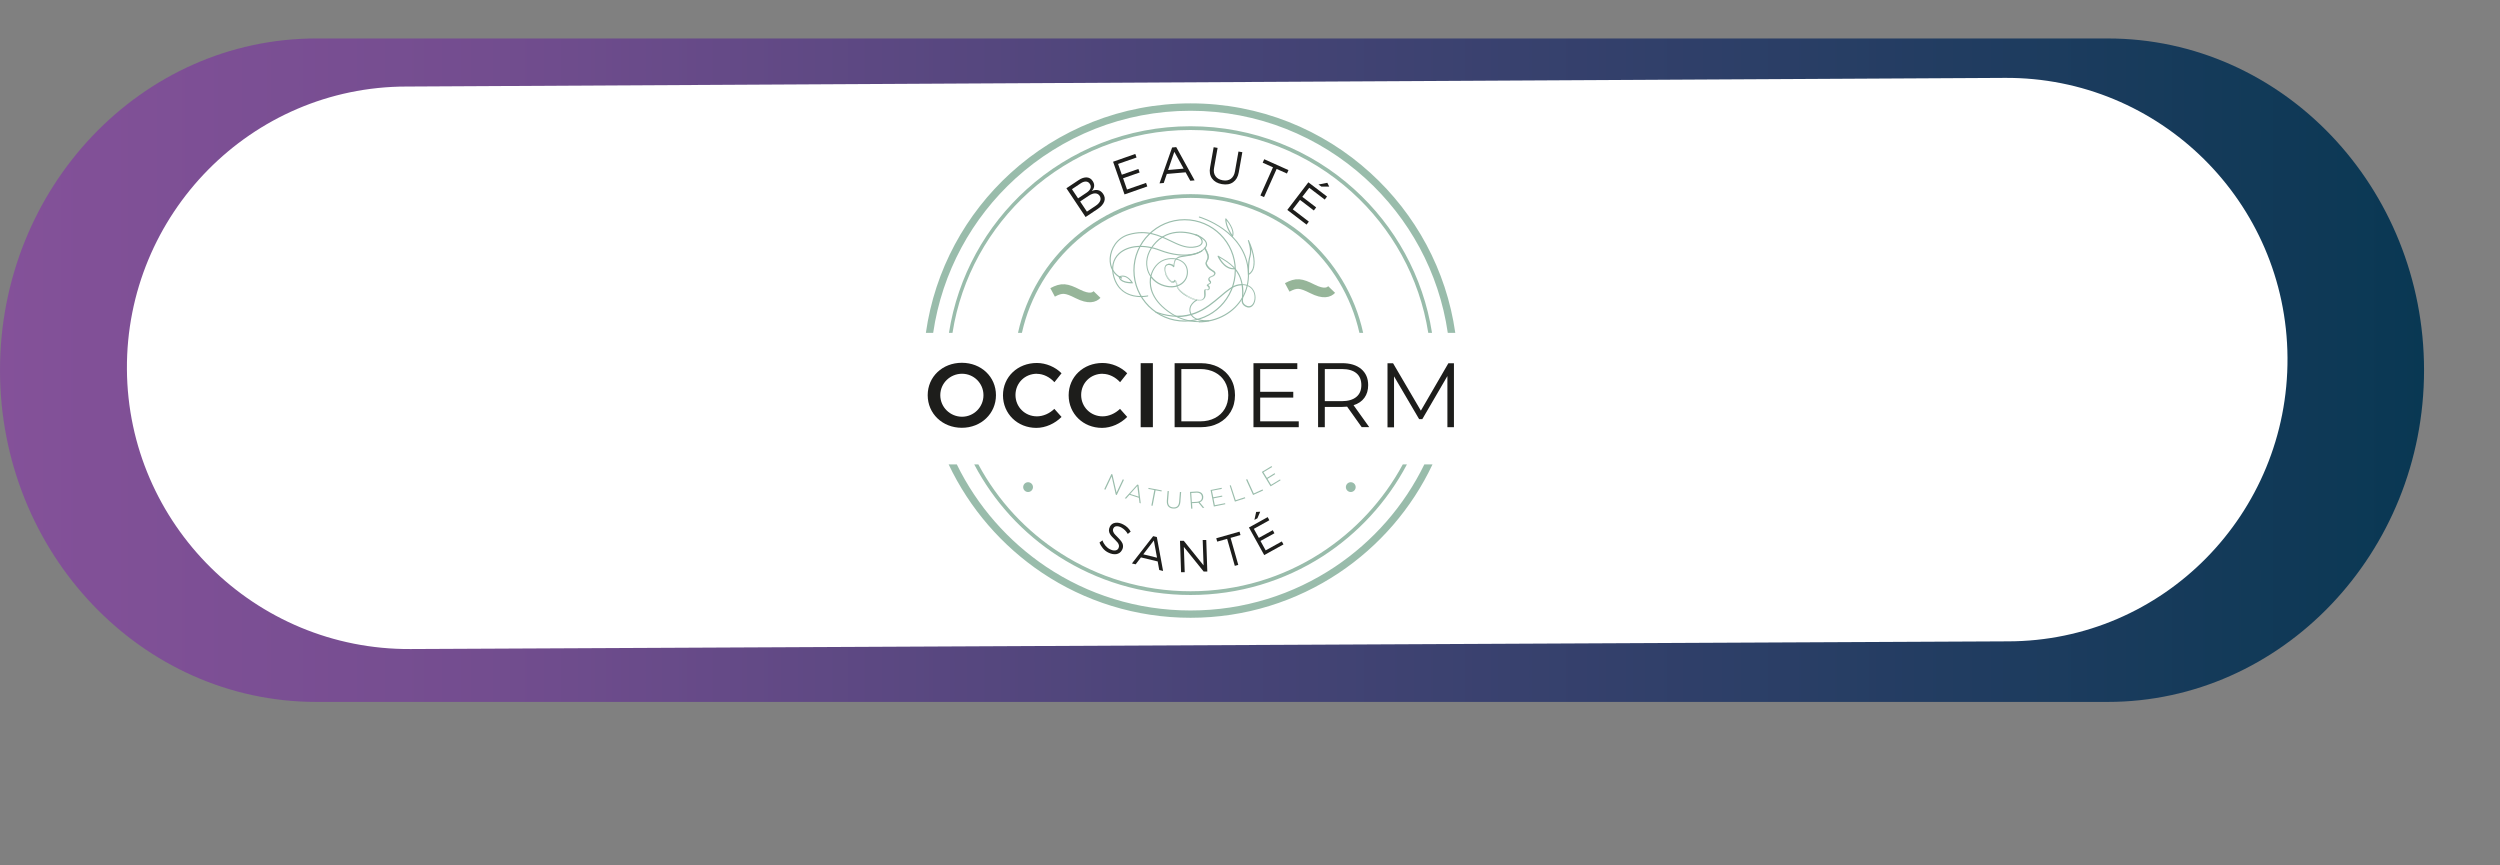 <?xml version="1.0" encoding="UTF-8"?><svg id="Calque_1" xmlns="http://www.w3.org/2000/svg" xmlns:xlink="http://www.w3.org/1999/xlink" viewBox="0 0 260 90"><rect x="0" y="0" width="260" height="90" fill="#808080" stroke="none"/><defs><linearGradient id="Dégradé_sans_nom" x1="0" y1="196.5" x2="252.1" y2="196.5" gradientTransform="translate(0 -158)" gradientUnits="userSpaceOnUse"><stop offset="0" stop-color="#845199"/><stop offset=".2" stop-color="#734d8f"/><stop offset=".5" stop-color="#484477"/><stop offset="1" stop-color="#093853"/></linearGradient></defs><g id="Calque_1-2"><path d="M32.9,4C14.7,4,0,19.5,0,38.5s14.7,34.5,32.9,34.5h186.3c18.1,0,32.9-15.5,32.9-34.5s-14.7-34.5-32.9-34.5H32.9Z" style="fill:url(#Dégradé_sans_nom);"/><path d="M42.3,9c-16.2,0-29.2,13.3-29.1,29.4s13.3,29.2,29.5,29.1l166.1-.8c16.2,0,29.2-13.3,29.1-29.5s-13.3-29.2-29.4-29.1l-166.1.9h-.1Z" style="fill:#fff;"/></g><path d="M148.98,48.3c-2.16,4.59-5.55,8.49-9.73,11.28-4.42,2.95-9.73,4.67-15.43,4.67s-11.02-1.72-15.43-4.67c-4.18-2.8-7.56-6.7-9.73-11.28h.85c2.11,4.32,5.34,7.99,9.3,10.65,4.29,2.87,9.45,4.54,15.01,4.54s10.71-1.67,15.01-4.54c3.97-2.65,7.2-6.33,9.3-10.65h.85ZM96.29,34.62c.93-6.56,4.15-12.38,8.82-16.63,4.94-4.5,11.51-7.24,18.71-7.24s13.77,2.74,18.71,7.24c4.67,4.25,7.89,10.07,8.82,16.63h-.78c-.92-6.33-4.04-11.95-8.56-16.06-4.8-4.37-11.19-7.04-18.2-7.04s-13.39,2.67-18.2,7.04c-4.52,4.11-7.63,9.73-8.56,16.06h-.78ZM98.69,34.62c.92-5.89,3.86-11.12,8.09-14.94,4.51-4.07,10.48-6.55,17.03-6.55s12.53,2.48,17.03,6.55c4.23,3.82,7.17,9.05,8.09,14.94h-.39c-.91-5.78-3.8-10.9-7.96-14.65-4.44-4.01-10.32-6.45-16.78-6.45s-12.34,2.44-16.78,6.45c-4.15,3.75-7.05,8.87-7.96,14.65h-.39ZM105.87,34.62c.86-3.93,2.98-7.4,5.92-9.94,3.22-2.8,7.43-4.49,12.03-4.49s8.81,1.69,12.03,4.49c2.94,2.55,5.06,6.01,5.92,9.94h-.39c-.85-3.82-2.92-7.18-5.77-9.65-3.15-2.74-7.27-4.39-11.78-4.39s-8.62,1.66-11.78,4.39c-2.85,2.48-4.92,5.83-5.77,9.65h-.39ZM146.32,48.3c-2.05,3.89-5.09,7.19-8.77,9.56-3.96,2.54-8.67,4.02-13.73,4.02s-9.77-1.48-13.73-4.02c-3.69-2.37-6.72-5.66-8.77-9.56h.43c2.02,3.76,4.97,6.94,8.55,9.23,3.9,2.51,8.54,3.96,13.52,3.96s9.62-1.45,13.52-3.96c3.57-2.3,6.53-5.48,8.55-9.23h.43Z" style="fill:#99bcab; fill-rule:evenodd;"/><path d="M106.92,50.15c.28,0,.51.23.51.51s-.23.51-.51.51-.51-.23-.51-.51.23-.51.51-.51" style="fill:#99bcab; fill-rule:evenodd;"/><path d="M140.48,50.15c.28,0,.51.23.51.51s-.23.51-.51.51-.51-.23-.51-.51.23-.51.51-.51" style="fill:#99bcab; fill-rule:evenodd;"/><path d="M110.92,19.57l1.26-.84c.3-.2.58-.29.84-.28.26.02.47.14.62.38.12.18.17.36.15.54-.02.18-.1.35-.25.5.24-.11.46-.14.67-.09.21.05.38.18.52.39.17.25.21.52.11.79-.1.27-.31.52-.65.75l-1.29.86-2-3ZM111.48,19.67l.64.96.9-.6c.2-.14.33-.28.39-.44s.03-.32-.07-.47c-.1-.15-.23-.23-.4-.24-.17,0-.35.05-.55.19l-.9.6ZM112.34,20.96l.7,1.05.9-.6c.25-.16.4-.34.48-.52.07-.18.05-.36-.06-.53-.11-.16-.26-.24-.46-.25-.2,0-.42.08-.66.24l-.9.6Z" style="fill:#1d1d1b;"/><path d="M118.2,16.38l-1.92.67.39,1.12,1.72-.6.13.37-1.72.6.41,1.17,1.98-.69.13.37-2.37.83-1.19-3.4,2.31-.81.13.37Z" style="fill:#1d1d1b;"/><path d="M123.31,17.92l-1.96.17-.32.94-.44.04,1.31-3.73.43-.04,1.91,3.46-.45.04-.48-.87ZM123.1,17.54l-.97-1.75-.65,1.89,1.61-.14Z" style="fill:#1d1d1b;"/><path d="M129.2,15.84l-.37,2.09c-.08.46-.28.8-.59,1.02-.31.22-.7.28-1.16.2-.47-.08-.81-.28-1.03-.59-.22-.31-.29-.7-.2-1.16l.37-2.09.41.07-.37,2.09c-.06.34-.01.63.15.85.16.23.41.37.75.43.34.06.62.01.84-.15.22-.16.37-.41.43-.75l.37-2.09.41.07Z" style="fill:#1d1d1b;"/><path d="M133.85,18.05l-1.08-.48-1.31,2.93-.38-.17,1.31-2.93-1.07-.48.16-.36,2.52,1.13-.16.36Z" style="fill:#1d1d1b;"/><path d="M137.78,20.76l-1.62-1.23-.72.94,1.44,1.1-.24.32-1.44-1.1-.75.98,1.67,1.28-.24.31-2-1.53,2.19-2.87,1.94,1.48-.24.32ZM138.24,19.41h-.81s-.31-.22-.31-.22l.92-.18.2.4Z" style="fill:#1d1d1b;"/><path d="M116.81,54.54c.35.18.61.43.78.75l-.3.24c-.16-.29-.39-.51-.67-.67-.19-.1-.36-.14-.5-.13s-.25.07-.32.2c-.06.12-.07.23-.03.35.04.12.11.23.21.33.1.1.21.21.33.34.12.12.22.24.31.36.09.12.15.25.17.41.02.16-.01.32-.1.48-.13.24-.32.38-.59.43-.27.04-.56-.02-.87-.18-.21-.11-.39-.25-.54-.44-.15-.18-.27-.38-.34-.59l.31-.22c.06.2.17.38.3.54.14.16.29.29.45.37.21.11.4.16.56.14.16-.02.28-.09.35-.23.05-.1.07-.21.05-.31-.02-.1-.07-.2-.14-.29-.07-.09-.16-.18-.26-.28-.1-.1-.2-.19-.29-.29-.1-.1-.18-.21-.24-.31-.07-.11-.1-.23-.11-.36,0-.13.03-.27.1-.41.12-.23.31-.36.56-.4.26-.04.54.02.84.18Z" style="fill:#1d1d1b;"/><path d="M120.4,58.39l-1.74-.42-.55.72-.39-.09,2.21-2.84.38.09.65,3.53-.4-.1-.16-.89ZM120.33,58l-.33-1.79-1.1,1.44,1.43.35Z" style="fill:#1d1d1b;"/><path d="M125.56,59.44h-.38s-2.06-2.56-2.06-2.56l.09,2.63h-.38s-.11-3.27-.11-3.27h.39s2.06,2.56,2.06,2.56l-.09-2.64h.37s.11,3.27.11,3.27Z" style="fill:#1d1d1b;"/><path d="M129.01,55.64l-1.03.3.8,2.81-.36.1-.8-2.81-1.03.29-.1-.35,2.42-.69.1.35Z" style="fill:#1d1d1b;"/><path d="M132.02,54.1l-1.62.9.52.94,1.45-.8.17.32-1.45.8.54.98,1.68-.93.17.31-2,1.11-1.59-2.87,1.95-1.08.17.32ZM131.06,53.22l-.29.68-.31.17.18-.83.41-.02Z" style="fill:#1d1d1b;"/><path d="M116.89,49.9l-.75,1.59-.1-.05-.43-1.89-.65,1.38-.12-.05.75-1.59.1.05.43,1.89.65-1.38.12.05Z" style="fill:#99bcab;"/><path d="M118.44,51.77l-.97-.31-.36.4-.13-.04,1.3-1.43.12.04.24,1.92-.13-.04-.07-.54ZM118.42,51.65l-.14-1.11-.74.83.88.28Z" style="fill:#99bcab;"/><path d="M120.05,50.97l-.62-.12.02-.11,1.37.26-.02.11-.62-.12-.31,1.61-.13-.02.31-1.61Z" style="fill:#99bcab;"/><path d="M121.35,52.08l.08-1.01h.13s-.08,1.01-.08,1.01c-.03.44.16.66.53.69s.59-.16.62-.6l.08-1h.13s-.08,1.02-.08,1.02c-.04.5-.32.74-.76.7-.44-.03-.68-.31-.65-.81Z" style="fill:#99bcab;"/><path d="M125.1,52.84l-.46-.56c-.05.01-.11.02-.17.02l-.5.03.04.57h-.13s-.12-1.74-.12-1.74l.63-.04c.44-.03.72.17.75.54.02.28-.12.48-.37.58l.48.58h-.15ZM124.46,52.19c.38-.03.56-.21.54-.51-.02-.3-.23-.46-.61-.44l-.5.03.06.95.5-.03Z" style="fill:#99bcab;"/><path d="M127.41,52.33l.02.11-1.19.24-.34-1.72,1.15-.23.02.11-1.03.2.14.68.92-.18.02.11-.92.18.14.71,1.07-.21Z" style="fill:#99bcab;"/><path d="M127.88,50.5l.12-.04.51,1.56.96-.31.04.11-1.08.35-.54-1.67Z" style="fill:#99bcab;"/><path d="M129.59,49.88l.12-.05.68,1.49.92-.42.05.11-1.04.47-.73-1.6Z" style="fill:#99bcab;"/><path d="M133.12,49.85l.06.1-1.04.63-.91-1.5,1.01-.61.06.1-.9.54.36.59.8-.49.06.1-.8.49.37.62.93-.56Z" style="fill:#99bcab;"/><path d="M123.2,33.45c-2.94,0-5.33-2.39-5.33-5.33s2.39-5.33,5.33-5.33,5.33,2.39,5.33,5.33-2.39,5.33-5.33,5.33ZM123.2,22.91c-2.87,0-5.21,2.34-5.21,5.21s2.34,5.21,5.21,5.21,5.21-2.34,5.21-5.21-2.34-5.21-5.21-5.21Z" style="fill:#99bcab;"/><path d="M123.41,30.82c-.58-.35-.96-.74-1.02-1.06-.08-.43-.16-.52-.18-.54,0,0,0,0,0,0,0,.06-.05.11-.12.14-.05.02-.18.06-.33-.05-.23-.16-.51-.54-.6-.99-.09-.48-.02-.74.25-.85.22-.09.52,0,.66.14,0-.23.02-.84.76-.98.19-.04.38-.07.56-.09.76-.12,1.42-.22,1.9-.78,0-.01.02-.02.04-.01.01,0,.03,0,.03.02.01.03.37.65.36.94,0,.16-.07.28-.13.4-.05.1-.09.18-.09.26,0,.18.22.45.38.57.05.04.12.09.19.13.14.09.28.18.31.26,0,.02.03.11-.01.21-.05.11-.17.19-.34.25-.13.05-.21.1-.24.17-.03.07,0,.14.03.18h0s.03.04.05.06c.04.04.1.09.08.19-.01.1-.13.16-.24.21-.03.02-.07.04-.09.05,0,0,.02.01.03.02.06.04.16.12.16.27,0,.12-.05.18-.1.21-.07.04-.16.04-.21,0-.06-.03-.09-.03-.1-.02,0,0-.03.03-.03.12,0,.04,0,.08,0,.13.03.28.07.8-.53.87-.03,0-.06,0-.1,0-.33,0-.84-.18-1.33-.48ZM125.52,30.11s.09.02.13,0c.04-.03.06-.07.06-.14,0-.11-.07-.17-.13-.21-.04-.03-.09-.07-.06-.12.02-.03.06-.05.13-.09.08-.04.18-.1.19-.15,0-.05-.01-.08-.06-.11-.02-.02-.05-.04-.07-.08h0c-.02-.05-.07-.15-.03-.25.04-.09.13-.17.29-.22.15-.05.25-.13.29-.21.03-.07.02-.13,0-.14-.02-.06-.16-.15-.28-.22-.07-.04-.14-.09-.2-.13-.17-.13-.41-.42-.41-.64,0-.1.05-.2.1-.3.06-.11.11-.22.12-.36,0-.22-.23-.69-.32-.84-.5.54-1.18.65-1.91.76-.18.03-.37.06-.56.09-.69.13-.69.71-.69.92,0,.08,0,.11-.04.12-.04.01-.06-.02-.06-.03-.1-.15-.4-.26-.61-.17-.22.09-.28.32-.2.76.09.46.39.81.56.94.12.08.21.05.24.04.04-.02.07-.05.07-.08,0-.05.03-.09.08-.09,0,0,0,0,0,0,.1,0,.19.21.27.61.05.29.43.67.98,1,.53.32,1.08.5,1.38.46.52-.07.48-.5.45-.78,0-.05,0-.1,0-.14,0-.06,0-.15.07-.19.02-.01.04-.02.06-.02.04,0,.09.02.12.04ZM125.59,29.68h0,0Z" style="fill:#99bcab;"/><path d="M124.74,31.31c-.33,0-.85-.18-1.34-.48-.59-.35-.97-.75-1.03-1.07-.06-.34-.13-.47-.16-.51-.01.05-.06.11-.12.13-.05.02-.18.07-.34-.05-.23-.16-.52-.55-.6-1-.09-.49-.02-.75.25-.86.22-.09.5,0,.66.12,0-.54.27-.87.77-.96.19-.04.38-.07.56-.09.76-.12,1.41-.22,1.89-.77.01-.01.03-.02.05-.02.02,0,.03.01.04.03.02.03.37.65.36.94,0,.16-.07.29-.13.4-.05.09-.09.18-.09.25,0,.18.22.44.37.56.05.04.12.09.19.13.14.09.28.18.31.27,0,.02.04.11-.01.22-.05.11-.17.2-.35.26-.13.04-.21.1-.23.16-.03.07,0,.13.03.17h0s.03.04.04.05c.04.04.1.09.09.2-.02.1-.14.17-.24.22-.02.01-.05.03-.08.04,0,0,0,0,.01,0,.06.05.17.12.17.29,0,.13-.06.19-.11.22-.08.05-.17.04-.22.01-.07-.03-.08-.02-.08-.02,0,0-.02.01-.02.1,0,.03,0,.08,0,.13.03.28.07.81-.54.89-.03,0-.06,0-.1,0ZM123.42,30.8c.49.29,1,.48,1.33.48.03,0,.07,0,.1,0,.58-.08.54-.59.51-.86,0-.05,0-.1,0-.13,0-.09.02-.12.03-.13.02-.01.06,0,.11.02.05.02.13.03.19,0,.04-.03.09-.08.09-.2,0-.15-.1-.22-.16-.26,0,0-.02-.02-.03-.02h0s0,0,0,0c0,0,0,0,0,0h-.01s.01-.02.01-.02c.02-.02.06-.04.1-.06.1-.05.22-.11.23-.2.01-.09-.04-.14-.08-.18-.02-.02-.04-.04-.05-.06h0s-.06-.12-.03-.2c.03-.07.11-.13.25-.18.17-.06.28-.14.33-.25.04-.09.02-.17.01-.2-.03-.08-.16-.17-.3-.26-.07-.04-.14-.09-.19-.13-.16-.12-.38-.4-.38-.58,0-.09.04-.17.09-.27.06-.11.12-.24.13-.39,0-.28-.34-.9-.35-.93,0,0-.01-.01-.02-.01,0,0-.02,0-.02,0-.48.56-1.14.66-1.91.78-.18.03-.37.06-.56.09-.49.1-.75.42-.75.97v.03l-.02-.02c-.14-.14-.43-.23-.65-.14-.26.11-.33.36-.24.83.09.45.37.82.59.98.14.1.27.07.31.04.06-.03.11-.08.11-.13,0,0,0,0,0-.01v-.02s.02.01.02.01c.03.02.1.12.18.55.06.31.44.7,1.02,1.05ZM124.74,31.22c-.31,0-.82-.18-1.3-.47-.56-.33-.94-.72-.99-1.01-.09-.5-.19-.6-.25-.6h0s-.06.03-.06.08c0,.03-.04.07-.08.09-.04.02-.14.05-.26-.04-.18-.13-.48-.49-.57-.95-.09-.44-.02-.68.2-.77.22-.09.53.02.63.18.02.02.03.03.05.03.03,0,.03-.03.03-.11,0-.22,0-.8.7-.94.19-.04.38-.07.56-.09.72-.11,1.41-.22,1.9-.76v-.02s.02.02.02.02c.1.18.33.63.32.85,0,.14-.06.26-.12.37-.05.1-.1.19-.1.29,0,.22.24.5.4.63.06.04.13.09.2.13.13.08.26.17.28.23,0,.02.02.08-.01.15-.04.09-.15.16-.3.22-.15.05-.25.12-.28.21-.04.1,0,.19.03.24h0s.04.06.06.08c.04.04.07.07.06.13,0,.06-.12.12-.2.16-.07.04-.11.06-.13.09-.03.04,0,.07.06.1.06.04.13.1.13.22,0,.07-.02.13-.07.15-.05.03-.11.02-.14,0h0s-.07-.03-.11-.03c-.02,0-.04,0-.05.01-.05.03-.06.12-.06.17,0,.04,0,.08,0,.14.03.29.07.73-.47.8-.03,0-.06,0-.09,0ZM122.2,29.11c.11,0,.2.2.28.62.05.28.43.66.98.99.52.31,1.07.5,1.37.46.51-.07.47-.49.44-.77,0-.05,0-.1,0-.14,0-.07,0-.16.07-.2.02-.01.04-.02.07-.02.05,0,.09.02.13.04.03.01.08.02.11,0,.04-.02.06-.07.05-.13,0-.11-.07-.15-.12-.2-.04-.03-.1-.08-.06-.14.02-.03.06-.06.14-.1.07-.04.18-.09.19-.14,0-.05-.01-.06-.05-.1-.02-.02-.05-.05-.07-.08h0c-.02-.05-.08-.15-.03-.27.04-.1.14-.17.3-.23.15-.05.25-.12.28-.2.03-.06.01-.12,0-.13-.02-.06-.16-.15-.27-.22-.07-.04-.14-.09-.2-.14-.17-.13-.41-.42-.41-.65,0-.11.05-.2.1-.31.06-.11.11-.22.12-.36,0-.21-.22-.66-.31-.82-.5.53-1.18.64-1.9.75-.18.03-.37.06-.56.09-.68.13-.68.69-.68.91,0,.08,0,.12-.05.13-.02,0-.05,0-.08-.04-.09-.14-.39-.25-.6-.17-.21.09-.27.32-.19.74.09.45.38.8.56.93.11.08.2.05.23.04.04-.02.06-.05.06-.06,0-.06.04-.1.09-.1h0Z" style="fill:#99bcab;"/><path d="M124.69,33.5s-.03,0-.05,0c-1.02,0-2-.3-2.84-.84-2.1-1.35-2.29-2.84-2.22-3.6,0-.1.02-.2.05-.3-.18-.26-.31-.55-.37-.87-.2-.93.14-1.93.94-2.75.91-.94,2.02-1.09,2.79-1.05.88.04,1.69.35,2.07.62.31.22.47.45.48.68.01.27-.19.45-.2.45-.02.02-.06.02-.08,0-.02-.02-.02-.06,0-.08,0,0,.17-.15.16-.36,0-.2-.15-.4-.43-.59-.66-.47-3.09-1.27-4.72.42-.77.79-1.1,1.76-.91,2.65.06.26.16.51.3.74.2-.74.7-1.35,1.33-1.61.64-.26,1.39-.22,1.91.11.39.24.61.61.64,1.07.04.55-.19,1.04-.62,1.36-.56.41-1.35.45-2.17.12-.41-.17-.76-.43-1.03-.77,0,.06-.02.12-.02.18-.07.74.12,2.18,2.17,3.5,1.62,1.05,3.77,1.1,5.48.13,1.6-.91,2.49-2.48,2.43-4.31-.08-2.25-1.45-3.7-2.58-4.52-1.23-.89-2.47-1.25-2.48-1.25-.03,0-.05-.04-.04-.07,0-.03.04-.05.07-.04.01,0,1.26.37,2.51,1.27.74.53,1.33,1.14,1.76,1.81.54.84.83,1.78.87,2.8.03.97-.19,1.86-.66,2.65-.43.72-1.06,1.34-1.83,1.77-.82.47-1.76.71-2.72.71ZM119.76,28.73c.26.36.62.65,1.04.82.78.32,1.54.28,2.06-.11.4-.29.61-.75.57-1.26-.03-.42-.23-.76-.59-.98-.49-.3-1.19-.34-1.8-.1-.63.25-1.12.88-1.29,1.63Z" style="fill:#99bcab;"/><path d="M125.48,33.42c-.46,0-1.41-.09-1.7-.79-.38-.93.63-1.46.64-1.47.03-.01.06,0,.08.03.01.03,0,.06-.03.08-.04.02-.93.49-.59,1.32.35.84,1.82.71,1.83.71.03,0,.06.02.06.05,0,.03-.02.06-.05.06-.01,0-.11,0-.25,0Z" style="fill:#99bcab;"/><path d="M122.47,32.95c-.72,0-1.47-.14-2.26-.42-.03-.01-.05-.04-.04-.07.01-.03.04-.05.07-.04,3.34,1.17,5.17-.39,6.64-1.64.7-.6,1.3-1.11,1.94-1.21.1-.02.2-.03.29-.03-.12-.68-.4-1.18-.75-1.58,0,.03-.03.05-.06.05,0,0-.02,0-.02,0-1.07,0-1.62-1.29-1.65-1.34,0-.02,0-.05.02-.07.02-.02.05-.02.07,0l.06.04c1.07.63,2.16,1.28,2.45,2.91.74.02,1.06.44,1.2.73.25.52.17,1.23-.18,1.55-.21.19-.48.21-.76.04-.41-.25-.37-.58-.34-.81,0-.03,0-.06.01-.09.04-.49.02-.92-.03-1.3-.09,0-.19.01-.29.03-.61.09-1.2.6-1.89,1.19-.74.63-1.57,1.34-2.65,1.75-.59.22-1.2.34-1.84.34ZM129.26,29.65c.06.38.07.81.03,1.31,0,.03,0,.06-.01.1-.03.22-.06.48.29.69.23.14.45.13.62-.03.31-.28.38-.94.15-1.41-.12-.25-.41-.63-1.07-.66ZM126.84,26.79c.19.35.7,1.11,1.48,1.1-.42-.46-.95-.78-1.48-1.1Z" style="fill:#99bcab;"/><path d="M116.64,28.97s-.02,0-.02,0c-.82-.36-1.28-1.15-1.22-2.12.06-.98.7-2.14,1.98-2.51,1.88-.54,3.21.1,4.38.66.77.37,1.5.72,2.27.66.59-.05.92-.22.93-.5.02-.29-.34-.64-.62-.69-.03,0-.05-.04-.05-.07,0-.03.04-.05.07-.05.34.06.74.45.72.81-.01.24-.2.54-1.04.61-.8.06-1.54-.29-2.33-.67-1.15-.55-2.46-1.18-4.3-.65-1.23.35-1.83,1.46-1.89,2.4-.06.92.37,1.67,1.15,2,.03.01.04.05.03.08,0,.02-.03.04-.05.04Z" style="fill:#99bcab;"/><path d="M118.67,30.9c-.23,0-.5-.02-.79-.08-.73-.16-1.69-.63-2.09-2-.29-1-.09-1.88.56-2.49.93-.86,2.61-1.01,4.28-.37,2.89,1.1,4.32.09,4.34.08.03-.02.06-.01.08.01.02.03.01.06-.01.08,0,0-.64.46-1.9.46-.67,0-1.52-.13-2.55-.52-1.62-.62-3.26-.48-4.16.35-.62.57-.81,1.41-.53,2.37.31,1.05.98,1.7,2,1.92.77.16,1.45.02,1.45.01.03,0,.06.01.07.04,0,.03-.01.06-.04.07-.02,0-.31.07-.72.07Z" style="fill:#99bcab;"/><path d="M129.84,28.6s-.02,0-.03,0c-.02,0-.03-.03-.03-.05,0-.05-.05-1.26.16-1.94.2-.65-.16-1.56-.16-1.57-.01-.03,0-.06.03-.07.03-.01.06,0,.08.03,0,0,.34.7.5,1.48.22,1.05.04,1.79-.52,2.12,0,0-.02,0-.03,0ZM130.11,25.87c.03.25.02.52-.05.77-.17.55-.17,1.49-.16,1.8.71-.52.48-1.74.21-2.56Z" style="fill:#99bcab;"/><path d="M128.18,24.63s-.04,0-.05-.02c-.03-.04-.74-1.01-.7-1.85,0-.02.02-.04.04-.05.02,0,.05,0,.06.02.04.05,1.01,1.16.69,1.88,0,.02-.03.03-.05.03,0,0,0,0,0,0ZM127.55,22.92c.04.62.45,1.28.61,1.52.12-.52-.38-1.24-.61-1.52Z" style="fill:#99bcab;"/><path d="M117.75,29.47c-1.39,0-1.4-.65-1.4-.68,0-.02.01-.04.04-.05.85-.36,1.41.64,1.42.65.01.02,0,.04,0,.06-.01.02-.03.03-.05.03ZM116.47,28.82c.03.12.2.5,1.17.52-.15-.22-.58-.75-1.17-.52Z" style="fill:#99bcab;"/><path d="M103.58,41.1c0,1.91-1.54,3.39-3.55,3.39s-3.55-1.47-3.55-3.39,1.54-3.37,3.55-3.37,3.55,1.45,3.55,3.37ZM97.79,41.1c0,1.26,1.04,2.24,2.26,2.24s2.23-.99,2.23-2.24-1.01-2.23-2.23-2.23-2.26.97-2.26,2.23Z" style="fill:#1d1d1b;"/><path d="M107.84,38.87c-1.26,0-2.23.97-2.23,2.21s.98,2.22,2.23,2.22c.64,0,1.31-.29,1.81-.78l.75.84c-.68.69-1.66,1.14-2.62,1.14-1.96,0-3.47-1.47-3.47-3.39s1.53-3.36,3.52-3.36c.95,0,1.92.41,2.57,1.07l-.74.93c-.48-.53-1.15-.87-1.81-.87Z" style="fill:#1d1d1b;"/><path d="M114.67,38.87c-1.26,0-2.23.97-2.23,2.21s.98,2.22,2.23,2.22c.64,0,1.31-.29,1.81-.78l.75.84c-.68.69-1.66,1.14-2.62,1.14-1.96,0-3.47-1.47-3.47-3.39s1.53-3.36,3.52-3.36c.95,0,1.92.41,2.57,1.07l-.74.93c-.48-.53-1.15-.87-1.81-.87Z" style="fill:#1d1d1b;"/><path d="M119.9,37.77v6.66h-1.27v-6.66h1.27Z" style="fill:#1d1d1b;"/><path d="M122.16,37.77h2.71c.7,0,1.32.14,1.86.42.54.28.96.68,1.26,1.18.3.5.45,1.08.45,1.73s-.15,1.22-.45,1.73c-.3.5-.72.9-1.26,1.18-.54.28-1.16.42-1.86.42h-2.71v-6.66ZM124.83,43.82c.58,0,1.09-.12,1.53-.35.44-.23.78-.55,1.02-.96.24-.41.36-.88.36-1.41s-.12-1-.36-1.41c-.24-.41-.58-.73-1.02-.96-.44-.23-.95-.35-1.53-.35h-1.97v5.44h1.97Z" style="fill:#1d1d1b;"/><path d="M135.07,43.82v.61h-4.71v-6.66h4.56v.61h-3.86v2.37h3.44v.6h-3.44v2.47h4Z" style="fill:#1d1d1b;"/><path d="M141.62,44.43l-1.52-2.14c-.17.02-.35.03-.53.03h-1.79v2.11h-.7v-6.66h2.49c.85,0,1.51.2,2,.61.48.41.72.96.72,1.67,0,.52-.13.96-.39,1.32-.26.36-.64.62-1.13.77l1.63,2.28h-.77ZM141.06,41.28c.35-.29.52-.7.52-1.23s-.17-.95-.52-1.24c-.35-.29-.85-.43-1.51-.43h-1.77v3.34h1.77c.66,0,1.16-.15,1.51-.44Z" style="fill:#1d1d1b;"/><path d="M151.21,37.77v6.66h-.68v-5.32l-2.61,4.48h-.33l-2.61-4.45v5.3h-.68v-6.66h.58l2.89,4.93,2.86-4.93h.58Z" style="fill:#1d1d1b;"/><path d="M109.47,30.41c.97-.52,1.42-.45,2.61.15s1.72.37,2.01.07" style="fill:none; stroke:#96b599; stroke-miterlimit:10;"/><path d="M133.87,29.89c.97-.52,1.42-.45,2.61.15s1.72.37,2.01.07" style="fill:none; stroke:#96b599; stroke-miterlimit:10;"/></svg>